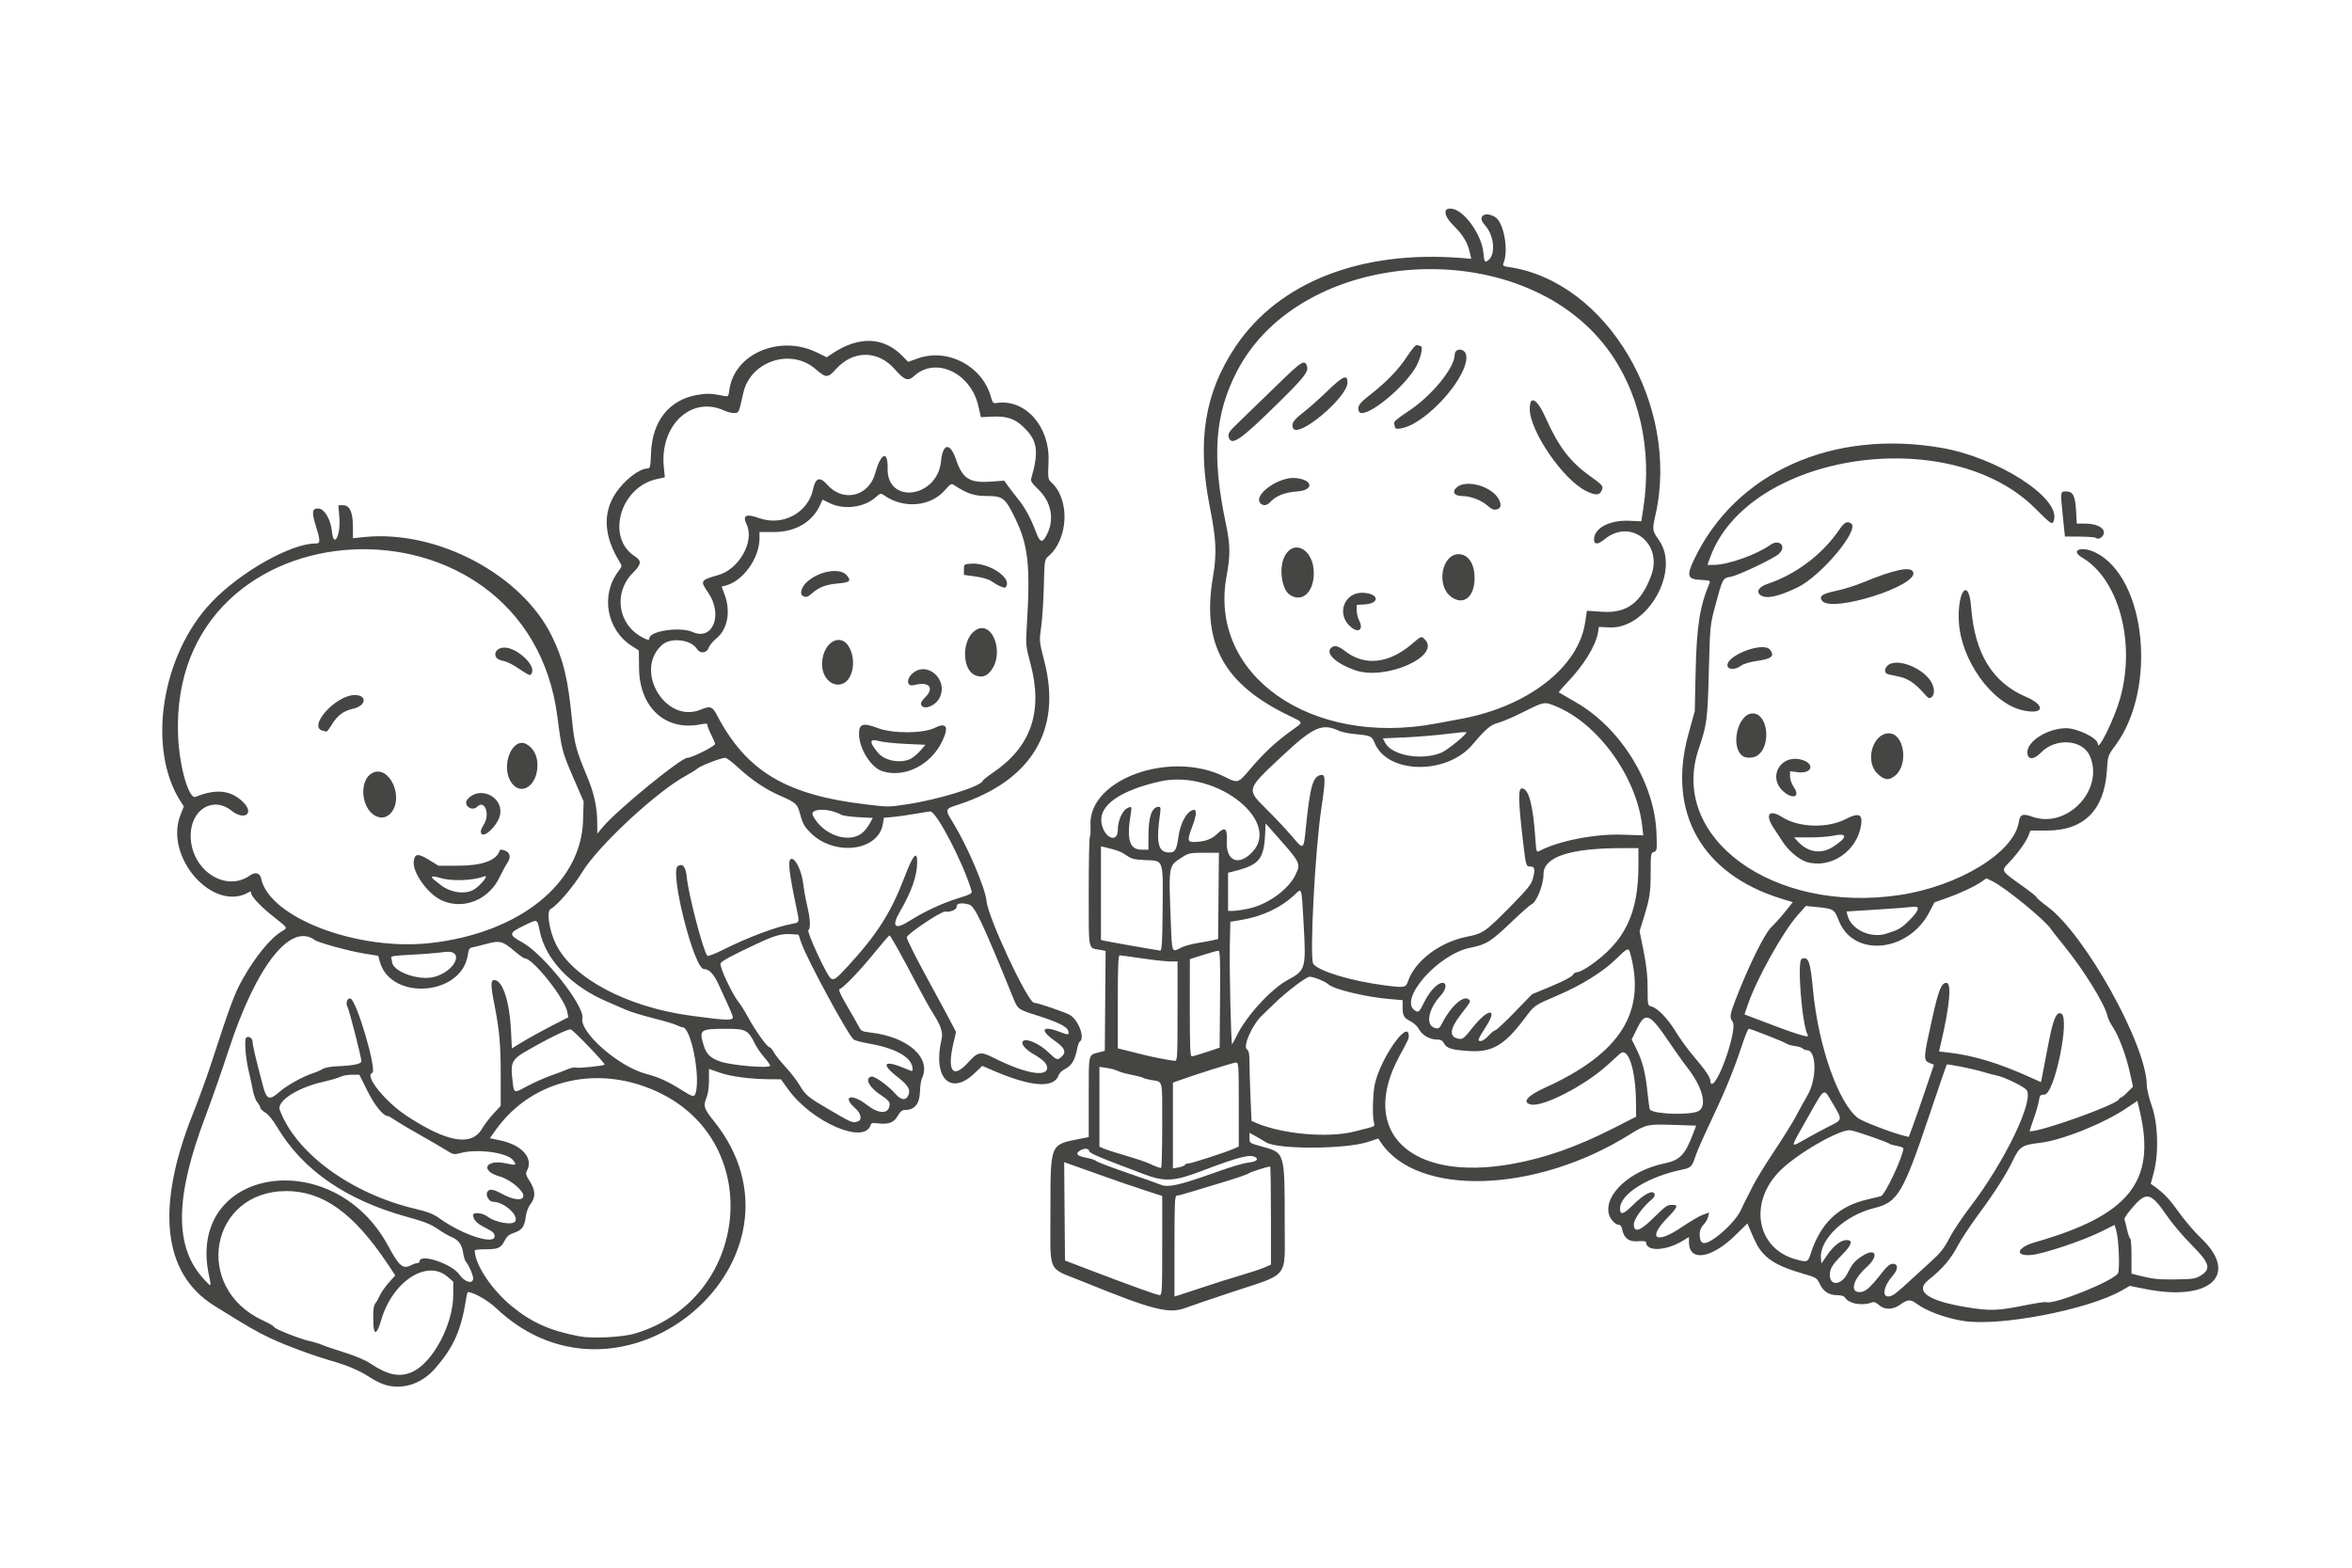 <svg xmlns="http://www.w3.org/2000/svg" width="1536" height="1024" opacity="0.8">
  <path fill="#171614" d="M251.782 904.654c-2.595-.731-7.165-2.954-10.156-4.939-6.448-4.282-14.347-7.703-24.626-10.668-12.787-3.688-30.052-10.074-40.522-14.989-8.751-4.107-15.205-7.849-36.685-21.271-33.503-20.933-38.255-64.032-13.812-125.288 3.731-9.35 8.91-23.525 11.508-31.5 12.682-38.919 15.813-47.366 20.864-56.285 8.61-15.203 18.307-27.003 25.897-31.513 3.707-2.202 3.83-1.989-5.326-9.201C170.366 592.261 164 585.547 164 583.261c0-.758-.444-1.105-.986-.77-23.244 14.365-56.202-22.437-45.091-50.35l2.133-5.359-2.026-3.141c-22.251-34.502-12.707-95.885 20.278-130.419C157.152 373.494 189.947 355 206.087 355c3.323 0 3.299-1.44-.215-12.835-2.446-7.931-1.853-10.393 2.398-9.972 3.785.375 7.797 7.458 8.527 15.055 1.074 11.174 5.726 2.723 4.84-8.793l-.65-8.456h2.98c4.417 0 6.486 4.457 6.512 14.024l.02 7.523 7.5-.761c47.362-4.808 102.775 24.491 122.393 64.714 7.565 15.511 10.426 27.317 13.096 54.047 1.64 16.418 2.675 20.338 9.948 37.69 4.474 10.674 6.508 19.861 6.59 29.762l.062 7.5 3.705-4.404C403.182 528.937 444.648 495 448.895 495c2.961 0 18.105-7.606 18.105-9.094 0-.535-1.125-3.193-2.5-5.907-1.375-2.713-2.5-5.565-2.5-6.338 0-1.139-.897-1.228-4.75-.474-22.66 4.437-39.574-11.036-39.902-36.5l-.152-11.812-4.386-2.782c-16.631-10.547-20.8-33.33-8.958-48.947 2.437-3.214 2.474-3.463.893-6-10.429-16.73-11.311-32.081-2.592-45.138C407.762 313.61 417.594 306 422.837 306c1.763 0 1.972-.917 2.337-10.25.811-20.759 11.864-34.613 30.152-37.794 6.342-1.103 9.228-1.001 17.276.613 3.046.611 3.112.541 3.73-3.967 3.241-23.645 33.041-36.275 57.33-24.298l6.198 3.056 3.821-2.526c17.416-11.516 33.458-10.86 45.827 1.876l3.539 3.645 6.414-2.264c19.645-6.935 42.308 5.148 47.762 25.465.977 3.64 1.365 4.013 3.795 3.657 18.547-2.722 34.647 15.409 33.742 38.001-.458 11.431-.41 11.766 1.986 14 12.184 11.355 10.981 37.139-2.253 48.288-2.297 1.935-2.388 2.567-2.81 19.5-.24 9.625-1.026 21.611-1.747 26.635-1.307 9.114-1.302 9.166 2.127 22.5 11.48 44.633-8.256 77.609-55.85 93.319-9.522 3.143-9.414 2.718-3.266 12.838 9.109 14.993 20.563 41.985 21.307 50.208.985 10.89 26.985 66.5 31.092 66.5 2.288 0 20.509 6.233 23.451 8.022 5.652 3.437 9.915 15.184 6.317 17.408-.488.301-1.198 2.207-1.578 4.234-1.391 7.413-3.62 11.339-7.589 13.363-2.091 1.067-4.085 2.835-4.433 3.93-2.901 9.14-17.748 8.202-43.014-2.717l-7-3.025-5 4.778c-15.816 15.114-27.488 3.17-21.611-22.114 1.053-4.532-.278-8.6-5.573-17.031-2.193-3.491-6.582-11.298-9.754-17.348-10.526-20.078-18.004-33.5-18.663-33.5-.358 0-4.936 5.287-10.173 11.75-9.253 11.418-19.931 22.504-22.484 23.342-.835.274.815 3.942 4.907 10.91 3.39 5.774 6.881 11.907 7.758 13.63 1.44 2.832 2.169 3.198 7.593 3.814 24.56 2.787 40.08 16.705 33.511 30.054-.541 1.1-1.103 5.134-1.248 8.965-.29 7.657-3.527 11.525-9.661 11.543-1.979.006-3.142.953-4.856 3.955-2.508 4.392-6.184 5.711-13.274 4.76-3.137-.421-4.011-.177-4.462 1.245-4.054 12.773-38.145-1.938-53.539-23.104L509.978 705l-6.739-.036c-12.904-.068-25.739-1.721-33.016-4.252L463 698.2v7.432c0 4.344-.623 8.924-1.5 11.022-2.381 5.699-1.869 7.444 4.52 15.373C537.887 821.236 407.577 933.583 324 854.47 318.531 849.293 309.182 844 305.508 844c-.229 0-.68 1.688-1.001 3.75-3.283 21.073-8.062 31.942-20.205 45.944-8.79 10.135-20.927 14.226-32.52 10.961zm17.986-8.784c13.263-6.421 26.194-31.088 26.22-50.017l.012-8.646-3.535-3.104c-13.522-11.872-36.153 2.788-43.538 28.203-2.761 9.503-4.845 10.295-5.11 1.944-.266-8.361.088-11.468 1.504-13.206.692-.849 1.974-3.119 2.849-5.044.875-1.925 3.474-5.628 5.776-8.228l4.185-4.728-5.2-7.772C230.893 792.335 210.9 778 187 778c-49.896 0-61.4 63.198-15.374 84.463 4.056 1.874 7.374 3.822 7.374 4.33 0 1.145 16.821 7.798 23.203 9.178 2.587.559 6.186 1.661 8 2.449 1.813.788 8.506 3.059 14.872 5.048 7.026 2.195 13.648 5.011 16.849 7.167 11.521 7.759 19.524 9.264 27.844 5.236zM414.5 871.098c74.343-22.009 85.42-122.906 17.215-156.811-39.444-19.608-83.83-9.902-107.8 23.573l-4.03 5.628 6.268 1.269c14.657 2.966 22.441 11.661 17.951 20.051-.934 1.745-.618 2.889 1.888 6.84 3.744 5.903 3.897 10.323.512 14.761-1.489 1.952-2.749 5.257-3.12 8.183-.839 6.621-2.508 8.955-7.593 10.622-3.193 1.047-4.736 2.286-6.032 4.847-2.593 5.121-4.311 5.94-12.449 5.94-4.02 0-7.304.338-7.298.75.133 9.238 11.102 25.749 24.242 36.492 13.071 10.685 25.019 15.994 44.247 19.657 8.207 1.564 27.974.575 36-1.801zm-278.039-38.107c-15.115-70.523 81.213-86.118 117.159-18.967 6.913 12.914 9.576 15.166 14.744 12.471 1.575-.822 3.488-1.494 4.25-1.494.762 0 1.386-.45 1.386-1 0-5.586 21.143 1.44 26.125 8.682 3.358 4.881 8.875 6.343 8.875 2.352 0-2.229-2.896-8.893-4.691-10.796-.655-.694-1.496-3.394-1.869-6-.763-5.325-3.142-8.481-7.789-10.333-1.733-.691-5.718-3.027-8.855-5.193-4.462-3.08-8.782-4.785-19.837-7.827-39.945-10.993-68.327-30.618-85.054-58.81-2.683-4.523-5.675-8.177-7.655-9.349-1.788-1.058-3.25-2.486-3.25-3.172 0-.686-.855-2.234-1.9-3.439-1.045-1.205-2.374-4.761-2.953-7.903-.579-3.142-1.814-8.863-2.745-12.713-2.022-8.367-2.94-20.363-1.656-21.646 1.556-1.556 4.254.218 4.254 2.798 0 2.223 1.713 9.508 6.783 28.848 2.311 8.817 4.182 9.461 10.732 3.695 4.8-4.225 15.444-10.144 21.985-12.226 2.2-.7 5.011-1.931 6.248-2.735 1.258-.818 5.221-1.583 9-1.737C230.99 696.039 236 694.996 236 693.112c0-2.517-7.893-33.351-9.068-35.425-1.371-2.42-.192-5.884 1.869-5.487 3.998.77 17.7 47.466 14.264 48.611-5.259 1.753 8.431 18.804 22.526 28.058 26.478 17.383 42.434 20.095 49.216 8.366 1.481-2.562 4.83-6.968 7.443-9.793l4.75-5.135v-19.43c0-20.483-.841-30.102-4.043-46.235-2.685-13.526-2.628-16.877.278-16.461 5.172.74 9.553 14.345 10.455 32.47l.605 12.15 4.748-2.921c5.983-3.681 15.344-8.839 24.771-13.648l7.314-3.731-.638-3.5c-1.598-8.761-22.407-34.969-27.797-35.009-.656-.005-3.818-2.256-7.026-5.002-7.285-6.235-9.46-6.793-17.659-4.532-3.58.987-7.702 2.008-9.16 2.268-2.285.408-2.747 1.113-3.345 5.101-4.01 26.742-50.522 30.102-57.509 4.154l-.981-3.642-10.026-1.646c-9.364-1.537-29.241-7.022-31.488-8.689-15.733-11.675-38.146 16.905-56.018 71.432-4.519 13.786-11.384 33.414-15.257 43.618-20.121 53.016-20.476 85.448-1.165 106.397 5.144 5.581 5.127 5.594 3.401-2.46zM323 807.514c0-2.033-1.086-3.034-5.962-5.495-5.84-2.948-8.038-5.272-8.038-8.499 0-1.846 6.267-1.223 9 .896 5.513 4.273 17.426 6.243 18.639 3.082C338.315 793.131 328.761 785 321.955 785c-2.477 0-4.995-4.177-3.803-6.308 1.355-2.42 3.724-2.108 10.064 1.326 7.003 3.793 13.148 4.432 13.58 1.412.496-3.466-8.46-10.993-15.44-12.977-13.224-3.759-9.261-11.54 4.329-8.499 6.455 1.445 6.994 1.179 4.369-2.158-3.932-4.998-23.295-7.596-34.426-4.619-4.167 1.115-4.659 1.014-9.264-1.898-2.675-1.691-10.264-6.112-16.863-9.824-6.6-3.712-13.881-8.033-16.18-9.602-2.299-1.569-4.559-2.853-5.022-2.853-3.01 0-8.675-6.987-13.414-16.545L234.701 702h-4.9c-2.695 0-6.115.618-7.601 1.374-1.485.756-6.3 2.175-10.7 3.154-17.144 3.813-30.96 12.691-28.787 18.497 10.571 28.242 46.479 54.523 88.087 64.472 8.739 2.09 12.197 3.449 16.388 6.443C302.226 806.682 323 813.396 323 807.514Zm237.418-75.121c2.77-1.063 1.832-5.235-1.918-8.527-9-7.902-2.249-9.876 7.562-2.211C574.354 728.132 581 727.799 581 720.906c0-1.247-1.946-3.176-5.495-5.446-7.939-5.078-11.143-11.328-6.288-12.263 2.028-.391 11.027 6.123 15.448 11.182 3.734 4.273 6.892 4.689 8.517 1.121 1.671-3.667-.082-6.648-7.128-12.119-11.602-9.01-8.612-11.415 6.196-4.983 3.396 1.475 3.75 1.48 3.75.05 0-7.539-10.501-13.685-28.813-16.864-4.572-.794-8.966-1.985-9.764-2.647-3.835-3.183-30.898-53.287-34.265-63.436l-1.658-5-5-.324c-6.089-.394-10.438.812-21.5 5.963-16.408 7.641-23.39 11.376-24.4 13.055-1.089 1.809 7.625 20.455 12.037 25.758 1.175 1.413 3.84 5.714 5.922 9.558C493.183 673.051 500.996 684 502.466 684c.594 0 1.868 1.462 2.832 3.25.964 1.788 4.456 6.175 7.761 9.75 3.304 3.575 7.34 8.781 8.969 11.57 3.727 6.381 5.484 7.936 15.973 14.136 18.795 11.109 18.756 11.092 22.418 9.687zM454.37 713.75c3.065-11.435-3.234-42.73-8.605-42.756-.696-.003-2.461-.63-3.923-1.393-1.462-.763-8.393-2.822-15.401-4.577-7.009-1.754-15.037-4.232-17.842-5.505-2.804-1.274-7.897-3.486-11.317-4.917-24.059-10.064-40.837-27.416-44.794-46.33-1.744-8.338-1.12-8.119-10.387-3.639-10.017 4.842-10.117 5.925-1.01 10.917 13.889 7.614 40.825 41.619 39.241 49.54-1.84 9.199 23.569 31.514 41.281 36.254 9.004 2.41 14.325 4.85 24.387 11.185 6.467 4.072 7.563 4.232 8.37 1.221zm-94.234-11.322c4.05-1.392 8.87-3.224 10.709-4.071 1.84-.847 4.284-1.295 5.432-.995 1.905.498 17.73-1.143 18.591-1.929.681-.622-20.258-22.423-22.097-23.006-1.744-.554-15.731 6.314-30.386 14.92-7.549 4.433-8.916 7.171-7.95 15.918 1.283 11.612.541 11.161 10.034 6.11 4.567-2.429 11.617-5.556 15.668-6.947zm323.66-4.461c.347-2.976-2.043-5.468-9.296-9.691-5.566-3.241-8.372-7.208-6.027-8.521 2.585-1.447 10.611 2.251 15.901 7.325 5.686 5.454 6.176 5.636 8.797 3.264 3.454-3.125 2.309-5.862-4.413-10.551-10.08-7.031-8.187-10.299 3.335-5.757 5.615 2.213 6.403 2.101 5.487-.783-.868-2.736-6.489-5.53-19.58-9.733-13.898-4.462-13.144-3.87-16.995-13.339-19.278-47.396-24.394-58.218-28.041-59.31-4.768-1.429-8.541-.842-8.194 1.274.303 1.85-4.478 3.963-7.452 3.294-2.325-.524-24.701 14.425-25.138 16.794-.176.953 5.641 12.653 12.926 26 7.285 13.347 14.594 26.878 16.241 30.069l2.995 5.803-1.683 7.197c-4.332 18.525-.388 23.739 9.604 12.697 6.418-7.092 8.051-7.385 16.729-3.005 19.446 9.816 34.13 12.757 34.805 6.972zM503 696.061c0-.516-1.823-3.046-4.051-5.62-2.228-2.575-4.942-6.54-6.032-8.811-4.164-8.685-5.949-9.633-18.101-9.619-17.79.021-18.361.423-15.293 10.753 1.691 5.694 4.373 8.33 10.785 10.598 7.384 2.612 32.692 4.702 32.692 2.699ZM478.458 663.75c-.372-1.238-1.927-4.95-3.455-8.25-1.528-3.3-4.139-8.985-5.804-12.633-3.051-6.687-6.105-9.867-9.477-9.867-6.476 0-22.638-63.844-17.038-67.305 3.176-1.962 5.178.504 5.808 7.154 1.08 11.405 10.852 48.782 13.457 51.474.438.453 5.272-1.423 10.743-4.169 15.695-7.876 34.333-14.862 44.568-16.704 4.881-.878 4.89-.903 3.173-9.023-5.462-25.836-6.23-33.428-3.379-33.428 2.761 0 6.652 8.531 7.529 16.509.362 3.295 1.501 9.591 2.53 13.991 2.11 9.021 2.392 14.593.819 16.166-1.129 1.129 11.775 29.017 14.455 31.241 2.054 1.705 3.497.723 11.111-7.567 19.447-21.17 28.377-35.231 37.404-58.9 5.363-14.061 8.117-17.222 8.072-9.264-.05 8.919-3.519 18.879-11.189 32.129-5.824 10.061-3.512 12.367 6.213 6.197 9.486-6.017 21.136-11.465 31.289-14.63 9.004-2.807 9.737-3.225 9.137-5.212-5.596-18.555-22.881-51.701-26.926-51.634-.55.009-5.05.722-10 1.584-4.95.862-11.536 1.79-14.636 2.061l-5.635.494-.633 3.959c-2.865 17.916-31.843 21.43-47.372 5.745-4.12-4.162-5.087-5.993-7.103-13.458-1.393-5.157-2.865-6.422-12.121-10.417-9.732-4.2-19-10.37-27.761-18.481-3.87-3.583-7.73-6.515-8.578-6.515-2.674 0-16.073 5.139-18.161 6.966-1.1.962-4.3 2.976-7.112 4.476-19.123 10.197-57.666 45.955-68.236 63.303-5.854 9.609-16.25 21.745-20.571 24.016-2.823 1.483-.926 14.065 3.465 22.985 10.935 22.212 46.443 41.059 87.954 46.683 24.835 3.365 28.386 3.406 27.458.322zm-194.538-25.727c14.12-4.05 19.634-18.035 6.375-16.17-4.287.603-14.005 1.399-21.595 1.77-11.391.556-13.704.923-13.25 2.107.303.788.55 1.812.55 2.275 0 6.593 17.707 12.947 27.92 10.018zm-2.486-22.063c57.896-6.632 98.123-39.013 99.336-79.96l.37-12.5-6.527-15.078c-7.519-17.369-7.802-18.444-10.576-40.115-19.666-153.65-253.941-142.12-247.739 12.192.81 20.144 7.009 41.81 11.447 40.003 13.486-5.492 23.221-4.384 31.149 3.544 7.447 7.447.684 12.175-7.785 5.443-12.093-9.613-26.631-.626-26.587 16.435.057 22.224 22.654 37.342 38.718 25.904 3.468-2.469 6.567-1.625 7.299 1.988 5.18 25.577 63.161 47.612 110.895 42.144zm7.048-27.829c-8.974-4.077-19.023-17.951-18.296-25.261.536-5.393 2.71-5.674 9.849-1.272l6.329 3.902 13.069-.029c15.341-.034 24.715-3.415 26.8-9.665.333-.997 1.127-1.065 3.352-.286 3.606 1.261 4.256 4.449 1.678 8.228-1.032 1.513-3.332 5.77-5.111 9.46-7.091 14.707-23.679 21.278-37.669 14.923zm21.515-7.381c4.395-3.003 9.426-9.479 6.503-8.37-7.514 2.85-21.415 3.383-28.915 1.108-5.726-1.737-7.127-1.113-3.585 1.598 1.375 1.052 2.995 2.318 3.6 2.813 6.535 5.344 16.831 6.655 22.397 2.851zM314 542.931c0-.657.927-2.695 2.059-4.527 4.111-6.652.437-16.3-4.375-11.489-3.485 3.485-9.511-1.008-6.393-4.768 7.34-8.851 22.568-2.45 21.466 9.022-.742 7.725-12.758 18.803-12.758 11.762Zm-70.491-11.103c-8.136-6.4-8.429-22.59-.486-26.841 10.955-5.863 21.129 15.547 12.348 25.983-3.136 3.726-7.788 4.063-11.862.858zm90.214-21.029c-6.942-10.706.961-29.855 10.185-24.678 4.451 2.498 7.092 7.549 7.092 13.566 0 13.75-10.985 20.816-17.277 11.112zM210.75 477.311C200.683 474.68 219.279 454 231.711 454c8.125 0 7.537 6.907-.751 8.82-6.669 1.539-10.424 4.278-14.137 10.313-1.647 2.677-3.294 4.815-3.659 4.751-.365-.064-1.452-.322-2.414-.573zm132.675-37.575c-1.141-.679-4.214-2.664-6.828-4.411-2.614-1.746-6.499-3.47-8.633-3.831-6.858-1.159-5.541-8.494 1.525-8.494 7.713 0 19.7 10.681 17.999 16.038-.725 2.283-1.249 2.373-4.063.698zm219.314 104.629c1.518-1.123 3.773-3.853 5.011-6.067l2.25-4.025-9.271-.485c-5.099-.267-10.162-.974-11.25-1.572-8.427-4.63-21.06-4.275-18.612.523 6.318 12.384 22.746 18.377 31.873 11.627zm29.133-18.933c20.928-3.087 48.71-11.678 49.968-15.451.189-.567 3.115-2.906 6.502-5.197 25.039-16.94 32.961-39.872 24.628-71.284-3.105-11.704-3.164-12.32-2.383-25 2.392-38.837.933-52.286-7.582-69.875C656.544 325.28 654.947 324 644.759 324c-8.532 0-12.964-1.442-21.453-6.979-2.06-1.344-2.447-1.143-6.372 3.316-9.287 10.551-26.655 12.093-39.123 3.474-2.684-1.855-2.693-1.854-6.136 1.169-7.482 6.569-20.635 8.184-29.854 3.665l-4.678-2.293-1.673 3.711C530.579 340.913 519.351 347.5 505.75 347.5H496v4.091c0 13.051-10.794 28.06-22.247 30.935l-2.503.628 1.875 4.934c4.238 11.153 2.075 23.006-5.276 28.913-2.222 1.785-4.49 4.54-5.042 6.122-1.243 3.566-5.608 4.026-7.621.803-3.863-6.186-16.992-7.792-22.703-2.779-18.892 16.588 2.139 51.975 25.171 42.352 6.036-2.522 7.612-2.028 10.367 3.25 19.29 36.96 45.053 52.467 97.479 58.672 14.997 1.775 14.407 1.775 26.372.01zm-15.672-21.693C568.804 501.37 561 488.896 561 479.444c0-6.749 2.493-7.529 12.295-3.849 9.809 3.682 29.552 3.601 37.108-.153 7.628-3.789 9.403-.865 5.092 8.394-7.337 15.761-24.727 24.568-39.296 19.902zm18.701-8.188c1.541-.797 4.306-3.159 6.144-5.25l3.342-3.801-12.944-.595c-7.119-.327-14.902-1.144-17.295-1.816-6.514-1.828-6.698.539-.604 7.782 4.393 5.221 14.881 7.028 21.356 3.679zm6.677-35.208c-.418-1.09.418-2.688 2.444-4.668 6.588-6.441 2.764-10.76-7.226-8.162-4.665 1.213-5.137-4.016-.702-7.776 9.727-8.247 23.49 4.498 17.457 16.165-2.739 5.298-10.535 8.189-11.973 4.442zm-61.013-16.275c-7.654-7.989-2.595-26.079 7.289-26.061 7.875.015 12.202 15.351 6.91 24.493-3.218 5.559-9.69 6.274-14.199 1.567zm95.816-3.229c-7.838-3.797-8.28-21.35-.707-28.076 11.775-10.459 21.657 14.463 10.502 26.488-2.678 2.887-6.002 3.426-9.796 1.588zm-112.266-51.746c-1.984-1.257-.627-5.711 2.676-8.782 8.063-7.497 21.98-9.782 26.391-4.335 2.858 3.53 1.798 4.47-5.761 5.11-7.759.657-12.496 2.417-16.921 6.287-3.222 2.818-4.224 3.088-6.385 1.719zm129.03-6.162c-1.295-.519-3.734-1.925-5.419-3.125-1.95-1.389-5.82-2.568-10.645-3.243L629.5 375.5V372c0-3.49.014-3.501 5-3.824 10.58-.685 25.159 8.338 22.916 14.183-.71 1.851-.983 1.888-4.271.571zM424 417.073c0-4.933 20.111-7.926 28.413-4.229 13.127 5.845 19.916-11.419 10.102-25.687-5.419-7.877-5.282-8.11 6.818-11.62 13.413-3.89 23.48-21.985 18.302-32.896-2.901-6.113-.537-7.283 8.366-4.142 15.228 5.373 31.807-3.618 34.995-18.978 1.554-7.483 4.411-8.407 9.186-2.968 10.383 11.825 27.191 7.83 31.39-7.461 3.663-13.337 8.396-15.183 8.099-3.159-.587 23.829 32.527 19.398 34.878-4.667 1.169-11.963 5.989-12.436 9.849-.968 4.127 12.263 8.787 15.264 22.232 14.319l9.214-.648 2.299 3.265c1.264 1.796 4.228 5.649 6.586 8.563 4.724 5.838 8.343 12.488 11.796 21.673 2.704 7.194 4.222 7.523 7.226 1.567 5.035-9.984 2.764-21.38-5.893-29.576-3.887-3.68-4.878-5.222-4.407-6.855 5.264-18.255 4.088-25.248-5.774-34.339-5.422-4.998-10.597-6.572-20.082-6.11l-7.011.342-1.645-7.232c-4.974-21.859-28.109-32.581-42.12-19.521-3.712 3.46-6.326 2.536-12.255-4.332-11.01-12.753-27.33-12.877-38.66-.294-5.348 5.939-6.407 5.931-13.38-.104-15.989-13.838-42.388-5.129-47.077 15.53-3.068 13.517-2.818 12.931-5.65 13.263-1.454.17-4.677-.618-7.163-1.75-21.179-9.648-41.852 9.833-39.136 36.88l.689 6.856-5.124 1.099c-24.14 5.177-33.557 38.478-14.309 50.606 4.372 2.755 4.07 5.28-1.258 10.509-13.132 12.889-10.159 33.837 6.01 42.334 3.505 1.842 4.5 2.003 4.5.73zm858.798 445.847c-11.595-1.7-24.814-6.542-31.238-11.442-3.791-2.892-5.93-2.744-10.638.737-4.489 3.319-10.254 3.486-13.587.395-1.64-1.521-3.469-2.381-4.336-2.038-6.761 2.672-15.727 1.089-18.3-3.229-.459-.77-2.524-1.343-4.846-1.343-5.416 0-9.104-2.366-11.431-7.333-1.889-4.034-2.111-4.162-12.424-7.178-12.674-3.708-20.04-7.569-24.718-12.957-3.172-3.654-4.632-6.348-8.783-16.212l-1.339-3.18-7.83 7.68c-15.691 15.39-30.33 17.578-30.33 4.533v-3.378l-3.75 2.321c-11.005 6.811-24.25 7.442-24.25 1.157 0-.738-1.81-.967-5.34-.674-5.925.491-9.155-2.005-10.354-8.002-.346-1.729-1.197-2.776-2.256-2.776-2.147 0-5.59-3.747-6.363-6.925-3.14-12.901 13.986-28.537 36.314-33.156 10.152-2.1 13.446-5.546 18.819-19.686l1.888-4.968-14.563-.494c-17.206-.584-18.193-.365-29.176 6.479-61.431 38.282-138.497 40.583-162.274 4.843l-1.601-2.406-6.654 2.184c-14.812 4.862-59.136 5.032-66.696.255-1.784-1.127-4.931-2.976-6.993-4.109l-3.75-2.059v3.36c0 3.334.058 3.376 7.584 5.449 15.764 4.343 15.404 3.134 15.407 51.732.002 35.248 3.414 30.946-34.491 43.493-13.75 4.551-27.154 9.115-29.787 10.141-11.167 4.353-21.311 1.794-67.713-17.083-23.554-9.582-21-3.923-21-46.525 0-43.581-.303-42.828 18.75-46.562l6.25-1.225v-26.311c0-28.817-.367-27.18 6.498-28.976l4.002-1.048.264-32.655.264-32.655-3.764-.679c-7.85-1.417-7.264 1.633-7.264-37.785 0-19.414.329-35.627.731-36.029.402-.402.587-3.837.412-7.634-1.388-30.048 52.356-49.347 87.765-31.515 8.461 4.261 8.632 4.211 16.17-4.67 9.412-11.09 16.674-17.865 27.644-25.789 7.7-5.563 7.846-4.839-1.926-9.544-42.54-20.48-57.123-47.069-49.676-90.575 2.6-15.191 2.194-24.423-2.006-45.529-8.565-43.042-3.47-74.833 16.841-105.082 28.204-42.002 81.927-62.998 147.694-57.723l6.148.493-.923-4.106c-1.452-6.461-4.468-11.489-10.392-17.318-7.142-7.029-7.41-12.632-.532-11.122 7.97 1.75 18.772 17.342 19.79 28.565.542 5.984.844 6.529 2.862 5.181 5.449-3.639 4.327-16.52-2.037-23.383-5.061-5.458.1-9.188 6.936-5.012 5.413 3.306 8.765 21.073 5.564 29.491-.892 2.345-.721 2.493 3.624 3.145 63.897 9.582 111.525 90.362 95.437 161.868-2.198 9.769-2.129 10.267 2.291 16.515 14.158 20.013-7.505 58.166-32.348 56.972l-6.897-.331-.564 3.5c-1.413 8.769-9.348 21.636-20.489 33.224-3.027 3.148-5.304 5.885-5.061 6.082.243.197 5.115 3.021 10.825 6.276 29.482 16.805 51.677 52.712 52.892 85.568.412 11.149.34 11.679-1.672 12.317-1.989.631-2.104 1.35-2.127 13.35-.026 13.455-.538 16.772-4.637 30.037l-2.582 8.354 2.622 13.146c1.887 9.458 2.622 16.271 2.621 24.287-.001 10.759.077 11.161 2.276 11.713 4.167 1.046 10.697 7.733 15.956 16.339 2.86 4.68 8.042 11.84 11.515 15.911 7.96 9.329 11.251 14.166 11.251 16.535 0 1.023.395 1.86.878 1.86 4.697 0 16.905-36.261 13.654-40.559-2.144-2.835-1.911-4.532 2.019-14.729 8.398-21.789 18.801-42.884 23.236-47.119 2.358-2.251 6.474-6.837 9.148-10.191l4.861-6.098-7.27-2.231c-52.144-15.999-75.017-56.415-60.88-107.573l4.145-15 .542-25c.66-30.424 2.657-43.263 9.13-58.7.621-1.48-.105-1.739-5.605-2-8.869-.421-9.607-2.585-4.529-13.278 26.951-56.752 90.252-85.323 161.671-72.969 36.379 6.293 77.094 32.272 73.433 46.857-.96 3.825-1.551 3.476-12.184-7.188-56.352-56.521-188.388-36.271-212.694 32.621l-1.467 4.158 4.206-.015c9.111-.032 27.78-6.63 36.668-12.958 6.014-4.282 11.112.758 5.788 5.723-3.381 3.152-26.618 14.189-31.653 15.034-5.101.856-5.138.929-10.28 20.216-2.971 11.146-3.09 12.424-3.844 41.5-.822 31.699-1.237 34.888-6.57 50.5-19.86 58.141 48.572 108.028 131.166 95.62 38.71-5.816 74.642-27.778 77.805-47.556.829-5.183 2.501-5.863 8.826-3.589 22.665 8.15 47.129-17.569 37.656-39.588-4.687-10.895-22.335-12.21-31.868-2.374-4.86 5.015-8.988 4.938-8.988-.166 0-7.263 13.109-15.488 25-15.685 7.539-.125 21 6.444 21 10.248 0 5.582 10.539-15.77 14.428-29.232 10.537-36.472-.589-78.256-24.619-92.451-8.197-4.842-.447-7.801 8.673-3.312 33.049 16.27 40.498 88.923 12.928 126.084-4.816 6.491-4.823 6.513-5.499 16.5-1.745 25.77-15.024 38.999-39.148 39l-10.738 0-1.431 3.567c-1.68 4.188-7.173 11.71-12.893 17.655-4.935 5.129-4.998 5.024 8.969 14.924 5.132 3.638 9.33 6.988 9.33 7.444 0 .457 3.263 3.25 7.25 6.206 24.504 18.169 64.647 90.464 64.735 116.585.01 2.41 1.469 8.485 3.247 13.5 4.12 11.623 4.689 30.809 1.29 43.502l-1.977 7.383 2.298 1.617c6.179 4.346 9.865 8.241 16.128 17.036 3.752 5.269 10.254 12.85 14.45 16.847 25.212 24.016 5.873 41.664-36.374 33.195l-10.169-2.038-5.292 3.028c-21.714 12.423-78.72 23.498-102.788 19.969zm39.444-10.277c7.008-1.423 13.326-2.362 14.04-2.088 4.959 1.903 44.243-13.929 46.905-18.903 1.298-2.426.485-22.578-1.124-27.851l-1.129-3.699-8.717 4.361c-11.816 5.911-38.025 14.672-45.743 15.292-11.12.893-9.352-4.939 2.526-8.331 61.343-17.52 79.095-39.579 68.526-85.153l-1.677-7.23-7.182 4.847c-14.956 10.092-42.427 21.064-56.667 22.633-11.08 1.221-13.156 2.523-17.076 10.712-4.723 9.87-11.872 21.116-23.101 36.344-5.241 7.108-11.243 16.218-13.338 20.244-4.433 8.522-10.024 15.047-19.039 22.221-9.323 7.419-.568 13.654 25.054 17.844 15.236 2.491 20.139 2.33 37.742-1.243zM786 840.698c7.425-2.501 18.317-5.939 24.205-7.639 5.888-1.7 12.75-3.968 15.25-5.04L830 826.071v-32.036c0-17.619-.232-32.035-.515-32.035-1.796 0-13.177 3.614-14.059 4.464-.591.57-7.566 2.983-15.5 5.362-7.934 2.38-17.941 5.417-22.237 6.75-4.296 1.333-8.459 2.423-9.25 2.423-1.222 0-1.438 4.954-1.438 32.93v32.93l2.75-.807c1.512-.444 8.825-2.854 16.25-5.355zm450.316 5.171c1.201-.622 5.38-4.109 9.287-7.75 3.906-3.64 10.707-9.858 15.112-13.818 6.497-5.84 8.821-8.766 12.312-15.5 2.366-4.566 8.444-13.701 13.506-20.301 22.857-29.802 42.396-70.502 36.809-76.675-2.188-2.418-14.604-8.394-19.342-9.31-1.925-.372-6.2-1.503-9.5-2.513-5.947-1.82-22.664-5.171-23.187-4.648-.15.15-5.496 15.769-11.882 34.709-16.658 49.412-20.202 55.32-35.414 59.033-19.374 4.729-36.074 20.562-34.832 33.025l.315 3.159 3.864-5.629c4.065-5.921 8.909-9.651 12.535-9.651 4.402 0 3.556 2.985-2.648 9.333-6.841 7.002-8.252 9.305-8.252 13.479 0 7.469 7.627 6.719 11.565-1.138 3.141-6.267 4.809-8.218 9.665-11.303 8.977-5.705 11.047-.123 2.728 7.357-8.764 7.879-11.101 16.273-4.532 16.273 3.746 0 6.716-2.595 14.879-13 3.126-3.985 4.987-5.5 6.755-5.5 3.683 0 3.68 3.587-.01 7.787-7.333 8.352-7.165 16.428.262 12.582zM759 813.595v-32.405l-10.75-3.475c-5.912-1.911-17.05-5.719-24.75-8.461-7.7-2.743-17.269-6.146-21.264-7.564l-7.264-2.577.264 32.125.264 32.125 15.5 5.929c26.721 10.221 44.434 16.6 46.25 16.655 1.632.05 1.75-2.136 1.75-32.352zm678.25 19.574c6.955-4.324 5.777-8.255-6-20.017-5.362-5.356-12.543-13.816-15.957-18.801-10.501-15.335-13.399-16.158-22.087-6.275-3.462 3.938-6.083 7.67-5.824 8.292.258.623 1.043 3.72 1.744 6.882.701 3.163 1.634 5.75 2.074 5.75.44 0 .8 5.158.8 11.461v11.461l3.75.969c9.909 2.561 13.645 2.975 25.25 2.798 11.164-.17 12.901-.44 16.25-2.522zM1182.536 818.75c6.394-19.786 18.147-30.979 37.029-35.268 3.814-.866 7.736-1.814 8.714-2.105 2.771-.825 14.722-26.2 14.722-31.258 0-.519-1.913-1.263-4.25-1.654-2.337-.391-4.475-.993-4.75-1.338-.769-.965-22.11-8.363-25.5-8.839-6.719-.944-34.402 14.911-45.883 26.28-20.959 20.754-15.598 51.084 10.262 58.052 7.498 2.021 7.79 1.903 9.656-3.87zm-62.882-9.856c7.096-4.882 14.835-13.181 17.265-18.513 1.223-2.684 2.725-5.781 3.337-6.881.612-1.1 2.601-5.042 4.42-8.76 1.819-3.718 8.174-14.068 14.121-23s12.309-19.165 14.137-22.74c1.828-3.575 5.178-9.645 7.444-13.488 6.238-10.576 6.045-29.512-.301-29.512-.923 0-2.202-.524-2.843-1.165s-2.869-1.339-4.95-1.552c-2.082-.212-4.685-.967-5.785-1.677-2.183-1.409-23.057-9.606-24.463-9.606-.477 0-2.534 5.062-4.571 11.25-5.074 15.417-11.165 30.235-20.448 49.75-4.317 9.075-8.575 18.691-9.463 21.369-2.607 7.869-3.106 8.396-9.138 9.648-22.369 4.644-40.418 15.975-40.418 25.374 0 4.513 2.099 3.953 8.351-2.227 7.177-7.094 13.05-10.17 14.115-7.394.441 1.149-.154 2.381-1.798 3.723-5.853 4.777-11.667 12.848-11.667 16.196 0 5.755 3.929 4.556 12.489-3.812 8.654-8.459 9.207-8.843 12.761-8.863 4.066-.023 3.44 1.465-3.75 8.912-12.951 13.415-6.678 16.884 9.973 5.514 5.283-3.607 11.436-7.204 13.673-7.993l4.068-1.435-.678 2.743c-.373 1.509-1.771 3.893-3.107 5.298-1.504 1.583-2.429 3.74-2.429 5.668 0 7.177 2.593 8.029 9.654 3.171zM775.5 771.974c3.85-1.158 13.251-4.347 20.89-7.086 7.64-2.739 15.946-5.188 18.458-5.442 5.234-.529 7.441-2.019 5.143-3.472-3.562-2.252-10.68-.449-35.492 8.989-17.901 6.809-23.857 7.118-37.576 1.949-30.824-11.613-35.204-13.483-35.69-15.236-.571-2.06-4.649-1.605-7.1.792-1.69 1.653.299 2.898 6.367 3.985 2.2.394 4.675 1.288 5.5 1.988.825.699 10.275 4.278 21 7.953 10.725 3.675 20.4 7.108 21.5 7.63 2.619 1.243 8.353.552 17-2.05zM759 735.067c0-31.197.749-28.234-7.5-29.645-2.2-.376-4.45-1.01-5-1.41-.55-.399-3.919-1.284-7.487-1.967-3.568-.682-7.618-1.813-9-2.514-1.382-.7-4.65-1.584-7.263-1.964l-4.75-.691v52.155l3.25 1.369c1.788.753 8.2 2.804 14.25 4.558 6.05 1.754 12.8 4.027 15 5.052 4.062 1.892 6.396 2.769 7.75 2.911.412.043.75-12.491.75-27.854zm14.833 25.849c.183-.504 1.147-.916 2.142-.916 1.923 0 22.977-6.794 29.275-9.447l3.75-1.579v-27.487c0-25.509-.126-27.487-1.75-27.491-1.564-.004-26.03 7.693-37 11.641l-4.25 1.529v56.057l3.75-.695c2.062-.382 3.9-1.107 4.083-1.611zM987 760.361c21.776-3.848 42.352-11.064 66.5-23.32l15-7.613-.113-9.964c-.239-21.097-5.18-35.918-10.405-31.216-1.377 1.239-5.199 4.692-8.492 7.675-14.764 13.367-41.834 27.259-49.733 25.524-6.036-1.326-2.346-5.705 9.244-10.97 49.569-22.521 66.496-49.649 55.364-88.726-.794-2.786-2.056-2.141-8.808 4.5-8.668 8.526-22.303 17.036-38.408 23.974-15.72 6.771-14.774 6.101-21.829 15.476-12.788 16.991-21.029 21.793-35.758 20.836-11.631-.756-14.79-1.727-16.596-5.101-1.007-1.882-2.115-2.435-4.884-2.438-4.519-.005-9.52-3.01-11.553-6.942-.863-1.669-3.304-3.92-5.425-5.002-4.409-2.249-5.103-3.539-5.103-9.49v-4.274l-8.078-.674c-15.776-1.316-36.857-6.357-40.45-9.674-2.095-1.934-9.554-4.94-12.258-4.94-2.154 0-15.548 10.173-22.713 17.251-3.3 3.26-6.838 6.674-7.861 7.588-6.561 5.855-13.21 20.539-10.274 22.686 1.261.922 1.635 2.906 1.635 8.676 0 4.114.297 14.344.66 22.732l.66 15.252 3.09 1.328c17.052 7.329 47.044 9.945 64.09 5.59 2.2-.562 6.128-1.564 8.728-2.226 4.43-1.128 4.682-1.367 4-3.791-1.099-3.904-.716-18.87.641-25.046 3.71-16.885 22.165-43.012 22.125-31.322-.006 1.839-.248 2.358-6.177 13.291-26.761 49.344 7.218 82.008 73.183 70.351zm192.785-16.73c4.243-2.403 10.978-6.009 14.965-8.012 8.646-4.345 8.598-3.991 2.06-14.959-6.158-10.33-4.593-11.267-16.651 9.976-11.561 20.366-11.531 19.315-.374 12.996zM1257.039 713l5.935-17.5-3.118-1.306c-3.872-1.622-3.753-3.286 2.097-29.418 4.096-18.299 5.903-22.775 9.194-22.775 3.481 0 2.142 14.896-3.52 39.154l-1.319 5.654 5.596.639c16.878 1.927 33.107 6.828 54.289 16.395l6.693 3.023 1.027-5.183c.565-2.85 2.22-11.483 3.679-19.183 3.175-16.762 5.418-22.1 8.578-20.41 5.831 3.121-4.549 52.91-11.03 52.91-2.709 0-3.024.365-3.668 4.25-.388 2.337-1.971 7.737-3.518 12-1.547 4.263-2.637 7.75-2.422 7.75 8.341 0 57.164-17.586 58.302-21 .183-.55.701-1 1.15-1 .449 0 2.432-1.615 4.406-3.589l3.589-3.589-1.899-8.661c-2.482-11.321-7.227-24.159-11.078-29.973-1.693-2.556-3.314-5.782-3.601-7.168-1.657-7.994-15.665-30.648-29.155-47.151-3.806-4.656-7.33-9.142-7.832-9.969-3.314-5.46-29.783-27.145-38.053-31.175l-4.141-2.017-2.86 2.019c-4.537 3.204-14.174 7.754-22.954 10.838l-8.095 2.843-3.269 6.306c-13.689 26.402-49.523 29.924-59.119 5.81-3.111-7.816-3.332-7.951-14.896-9.091l-6.667-.657-5.247 5.862c-9.555 10.674-26.888 41.722-32.612 58.415l-2.247 6.553 4.124 1.585c29.295 11.26 38.649 14.277 37.251 12.015-3.783-6.122-7.187-48.671-3.992-49.897 4.445-1.706 5.582 1.464 7.402 20.624 3.461 36.443 16.616 73.779 29.39 83.419 2.855 2.155 21.599 9.38 29.572 11.4l3.5.887 2.302-6.069c1.266-3.338 4.973-13.944 8.237-23.569zm-147.516 12.577c5.46-3.578 2.194-15.715-7.6-28.24-2.651-3.39-7.946-10.815-11.768-16.5-12.665-18.84-15.537-20.139-20.838-9.425l-3.728 7.533 3.118 6.277c3.998 8.048 5.931 15.7 7.25 28.701.582 5.733 1.281 10.648 1.555 10.921 3.147 3.147 27.477 3.703 32.011.732zM769 660.5V628h-4.91c-2.7 0-10.913-.897-18.25-1.993-7.337-1.097-13.902-1.996-14.59-2-.973-.005-1.25 6.736-1.25 30.388v30.395l6.25 1.528c3.438.841 8.275 2.058 10.75 2.705 5.195 1.358 17.679 3.754 20.25 3.886 1.633.084 1.75-2.09 1.75-32.41zm19.045 26.659 8.455-2.841.264-31.659c.208-24.981-.003-31.663-1-31.676-.695-.009-5.191 1.228-9.99 2.75l-8.726 2.766-.024 31.75c-.019 25.337.238 31.75 1.272 31.75.712 0 5.1-1.278 9.75-2.841zm19.787-10.974c6.089-12.57 22.466-30.392 33.179-36.108 11.642-6.211 11.99-7.436 10.344-36.437-1.429-25.181-.999-23.812-5.992-19.102-8.888 8.385-20.971 14.063-34.871 16.388l-7.007 1.172-.333 15.701c-.335 15.803.785 64.201 1.486 64.201.207 0 1.644-2.616 3.193-5.814zm164.302.314c1.69-1.925 3.632-3.5 4.316-3.5.683 0 6.374-5.303 12.646-11.784l11.404-11.784 12.763-5.307c7.585-3.154 13.178-6.082 13.785-7.216.562-1.05 1.931-1.909 3.042-1.909 1.111 0 4.582-1.748 7.715-3.884 23.255-15.859 32.181-34.122 32.191-65.866V554H1059.22c-34.056 0-51.224 5.715-51.224 17.051 0 7.105-4.609 18.511-7.978 19.744-.837.306-6.442 5.251-12.456 10.989-14.244 13.59-16.613 15.075-27.67 17.343-20.949 4.297-46.865 33.949-35.797 40.956 2.343 1.483 2.7 1.15 6.108-5.698C933.716 647.335 938.811 642 942.035 642c3.051 0 2.464 4.339-1.108 8.188-8.302 8.945-10.186 19.705-3.733 21.324 2.397.602 2.9.226 4.876-3.648 5.514-10.809 14.01-18.185 17.233-14.962 1.289 1.289 1.465.968-5.517 10.061-7.109 9.259-7.524 14.41-1.254 15.53 2.731.488 3.473-.104 9.269-7.401 9.869-12.424 16.618-13.081 8.85-.861-5.781 9.093-6.034 9.769-3.655 9.769 1.136 0 3.449-1.575 5.139-3.5zm-52.52-35.782c4.512-13.097 20.668-25.305 38.14-28.819 11.088-2.231 12.042-2.907 30.388-21.561 8.907-9.056 11.902-12.778 12.744-15.838 1.803-6.544 1.488-8.5-1.368-8.5-2.992 0-3.021-.102-5.086-18-2.916-25.269-3.054-33-.589-33 4.485 0 7.284 10.38 8.819 32.706.581 8.445.781 9.127 2.425 8.247 12.428-6.651 36.32-11.37 54.456-10.755l13.613.462-.695-6.08c-3.671-32.124-28.68-66.842-56.347-78.223-7.63-3.139-7.565-3.15-21.042 3.606-6.543 3.28-14.011 6.496-16.597 7.147-4.97 1.251-8.06 3.866-16.819 14.228-16.948 20.051-55.773 19.323-63.985-1.2-1.74-4.349-2.557-4.701-13.172-5.679-3.85-.355-8.488-1.342-10.307-2.194-10.77-5.043-16.642-2.396-37.015 16.685-23.452 21.965-23.311 21.481-10.107 34.568 5.539 5.49 13.049 13.486 16.689 17.77 7.737 9.107 7.537 9.245 9.113-6.288 2.7-26.62 4.585-33.051 9.911-33.819 2.896-.418 2.934 3.224.223 21.146-4.213 27.855-7.91 98.787-5.332 102.294 3.449 4.691 24.62 11.114 45.735 13.876 14.091 1.843 14.644 1.748 16.203-2.779zM759.227 597.75c.37-37.873 1.198-35.332-11.71-35.944-6.734-.319-8.639-.814-11.904-3.091-3.548-2.475-5.733-3.305-13.863-5.268l-2.75-.664V613.962l2.25.533c2.788.66 34.782 6.279 36.5 6.41.961.073 1.303-5.282 1.477-23.155zm11.83 21.359c1.94-1.04 6.659-2.4 10.485-3.022 3.827-.622 8.532-1.477 10.457-1.9l3.5-.768.266-28.209.266-28.209-9.766.018c-9.076.017-10.083.224-14.266 2.934-9.089 5.889-8.835 4.371-7.34 43.798.708 18.676.617 18.457 6.397 15.359zm460.872-9.249c8.054-2.57 9.568-3.434 14.532-8.289 6.92-6.769 7.87-9.991 2.722-9.231-2.026.299-12.598 1.103-23.495 1.787l-19.812 1.243.628 2.504c2.321 9.248 15.111 15.278 25.424 11.986zm-416.582-16.346c12.411-2.63 25.99-12.382 30.653-22.015 3.531-7.293 3.231-7.963-10.542-23.556L826.5 537.801l-.241 5.849c-.723 17.517-3.644 21.218-20.009 25.353L802 570.077V595l3.25-.017c1.788-.01 6.331-.67 10.097-1.468zm.51-35.047c23.919-20.127-20.992-56.702-58.856-47.932-25.666 5.944-39.2 15.484-37.711 26.581C720.644 547.22 730 551.451 730 541.96c0-5.606 2.841-12.27 5.938-13.927 3.015-1.614 3.326-1.294 2.641 2.717-3.007 17.609-1.089 24.25 7.003 24.25H750l.006-8.75c.008-12.969 2.232-19.25 6.816-19.25 1.146 0 1.3.967.753 4.75-2.618 18.146-1.316 24.579 5.072 25.05 4.668.345 5.704-1.192 6.947-10.3 1.286-9.421 6.06-17.5 10.341-17.5 1.617 0 1.279 3.931-.817 9.5-3.881 10.311-3.824 11.503.554 11.476 6.485-.04 11.432-1.683 14.749-4.898 5.577-5.406 7.185-4.383 6.747 4.296-.6 11.891 6.294 16.159 14.69 9.094zm125.548-66.862c3.942-1.648 17.085-12.45 16.211-13.323-.259-.259-6.016.241-12.794 1.113s-18.936 1.883-27.019 2.247l-14.697.663 1.452 2.808c4.357 8.425 23.962 11.879 36.846 6.492zM937.5 472.666c4.95-.922 12.653-2.36 17.117-3.196 43.337-8.114 76.134-33.66 80.566-62.753l1.186-7.783 9.707.668c16.252 1.119 25.576-5.717 32.238-23.636 7.777-20.918-13.446-37.602-30.292-23.813-4.457 3.648-7.022 3.739-7.022.251 0-7.475 10.122-12.819 23.182-12.238l7.682.342 1.318-8.504c5.977-38.554-2.636-76.498-23.724-104.518-56.854-75.541-199.657-66.497-241.786 15.312-14.357 27.881-16.362 55.289-7.22 98.701 3.059 14.526 3.157 20.799.548 35-11.82 64.336 54.921 111.356 136.5 96.166zm-52.624-34.906c-11.971-4.205-19-10.496-15.901-14.23 1.929-2.324 4.837-1.846 9.043 1.485 13.035 10.324 29.012 8.631 44.465-4.712 5.613-4.846 5.774-4.902 7.946-2.731 10.989 10.989-25.592 27.201-45.553 20.188zm-2.362-27.927c-10.203-8.026-4.99-23.249 7.748-22.627 10.338.505 11.094 6.997.885 7.597l-5.147.302v3.497c0 1.924.698 4.848 1.552 6.498 3.02 5.84-.01 8.687-5.038 4.732zm65.113-20.037c-9.802-7.306-6.144-27.795 4.963-27.795C958.861 362 963 368.202 963 377.597c0 12.401-7.314 18.204-15.373 12.198zm-105.51-1.426c-4.822-3.378-6.864-16.253-3.756-23.691C843.958 351.283 858 358.236 858 374.403c0 12.633-7.887 19.567-15.883 13.966zm128.965-58.373C967.048 326.548 960.155 324 954.857 324c-5.316 0-6.944-2.999-3.22-5.929 5.683-4.47 19.643-1.279 25.654 5.863 3.016 3.585 3.542 7.532 1.127 8.459-2.646 1.015-3.778.646-7.337-2.397zM823.2 328.8c-5.242-5.242 11.851-17.626 22.869-16.567 11.559 1.111 12.289 8.001.931 8.786-7.849.543-13.806 2.896-17.405 6.875-2.132 2.358-4.595 2.707-6.395.906zm212.8-7.983c-15.018-7.281-36.848-38.933-36.966-53.598-.077-9.578 4.815-6.852 10.446 5.82 8.261 18.591 15.827 28.543 28.703 37.754 7.658 5.478 8.806 6.67 8.224 8.538-1.331 4.267-3.912 4.636-10.407 1.487zm-233.626-35.462c-.591-2.357.308-3.573 8.231-11.134 4.892-4.668 15.733-15.173 24.09-23.344 15.598-15.25 17.62-16.453 18.925-11.256.839 3.342-2.302 7.288-18.525 23.278-25.189 24.827-31.106 28.887-32.72 22.456zm42.01-5.796c-1.137-2.964.311-5.16 6.624-10.042 3.568-2.759 10.804-9.193 16.079-14.296 10.016-9.69 12.916-10.895 12.909-5.363-.014 9.82-32.761 37.132-35.612 29.701zm66.616-.477c0-.505-.262-1.6-.582-2.434-.418-1.089 2.229-3.364 9.405-8.08C934.852 258.689 950 240.232 950 231.798c0-4.588 6.454-4.561 7.462.031 2.246 10.225-16.403 34.726-34.106 44.81-5.527 3.148-12.356 4.498-12.356 2.442Zm-23.616-10.523c-1.136-2.96.308-5.158 6.596-10.042 11.188-8.69 19.035-16.739 24.703-25.341 3.865-5.866 5.927-8.155 6.983-7.75.824.316 1.686.575 1.916.575 2.305 0-.069 9.512-3.778 15.136-10.308 15.632-34.076 33.528-36.419 27.422zm292.42 294.457c-4.848-1.462-11.792-7.286-15.445-12.956-1.971-3.058-4.359-6.684-5.308-8.059-6.832-9.9-4.183-14.006 5.2-8.056 10.442 6.622 29.209 7.166 40.859 1.185 8.721-4.478 11.364-3.533 10.31 3.685-2.503 17.141-19.878 28.948-35.615 24.202zm17.25-9.864c9.789-6.272 9.762-9.35-.063-7.243-2.799.6-9.646 1.091-15.215 1.091h-10.125l2.424 2.633c6.611 7.181 15.209 8.497 22.979 3.518zm-32.698-36.463c-9.842-9.02-1.842-23.617 11.317-20.649 9.9 2.233 8.291 9.688-1.802 8.35l-4.872-.646v3.397c0 2.016 1.064 4.962 2.617 7.248 4.276 6.292-1.06 7.983-7.26 2.301zm61.526-11.57c-8.123-8.123-2.842-26.118 7.666-26.118 9.947 0 13.016 20.141 4.199 27.559-4.173 3.512-7.29 3.133-11.865-1.442zm-87.969-11.399c-8.147-6.255-2.942-27.718 6.721-27.718 9.891 0 12.304 21.027 3.149 27.439-2.64 1.849-7.641 1.99-9.87.279zm182.695-29.832c-20.012-4.697-40.104-32.86-41.376-57.995-1.022-20.198 6.536-29.041 8.026-9.39 2.298 30.316 13.836 49.243 35.742 58.63 13.466 5.77 11.744 12.074-2.392 8.756zm-64.835-11.716c-5.429-6.009-9.905-8.972-15.294-10.122-2.738-.585-5.991-1.293-7.228-1.575-2.744-.624-2.954-3.526-.421-5.818 5.872-5.314 23.738 1.804 28.722 11.444 2.555 4.94 1.544 9.901-2.017 9.901-.166 0-1.859-1.724-3.762-3.83zm-127.463-16.806c-2.496-6.505 22.885-16.654 27.561-11.02 3.297 3.973 1.147 5.99-7.732 7.255-5.46.777-9.35 1.921-11.21 3.296-3.408 2.52-7.742 2.756-8.619.469zm61.735-42.811c-2.476-2.983-.096-4.726 9.004-6.598 4.649-.956 12.502-3.406 17.452-5.445 20.858-8.591 31.421-10.764 32.95-6.781 3.401 8.862-52.874 26.694-59.406 18.824zm-40.337-3.803c-3.061-2.284-1.056-5.473 4.628-7.361 18.439-6.124 35.94-19.362 46.832-35.423 3.288-4.849 5.022-5.765 7.7-4.069 5.977 3.787-19.479 34.261-34.883 41.759-12.461 6.066-20.667 7.787-24.277 5.094zm218.953-37.424c-.408-.408-5.106-.77-10.439-.804l-9.696-.061-1.187-11.481c-1.886-18.243-1.914-17.981 1.922-17.981 4.57 0 6.011 2.805 6.547 12.75l.445 8.25 5.625.015c8.481.022 14.024 3.747 11.512 7.735-1.22 1.937-3.58 2.724-4.728 1.576z"/>
</svg>